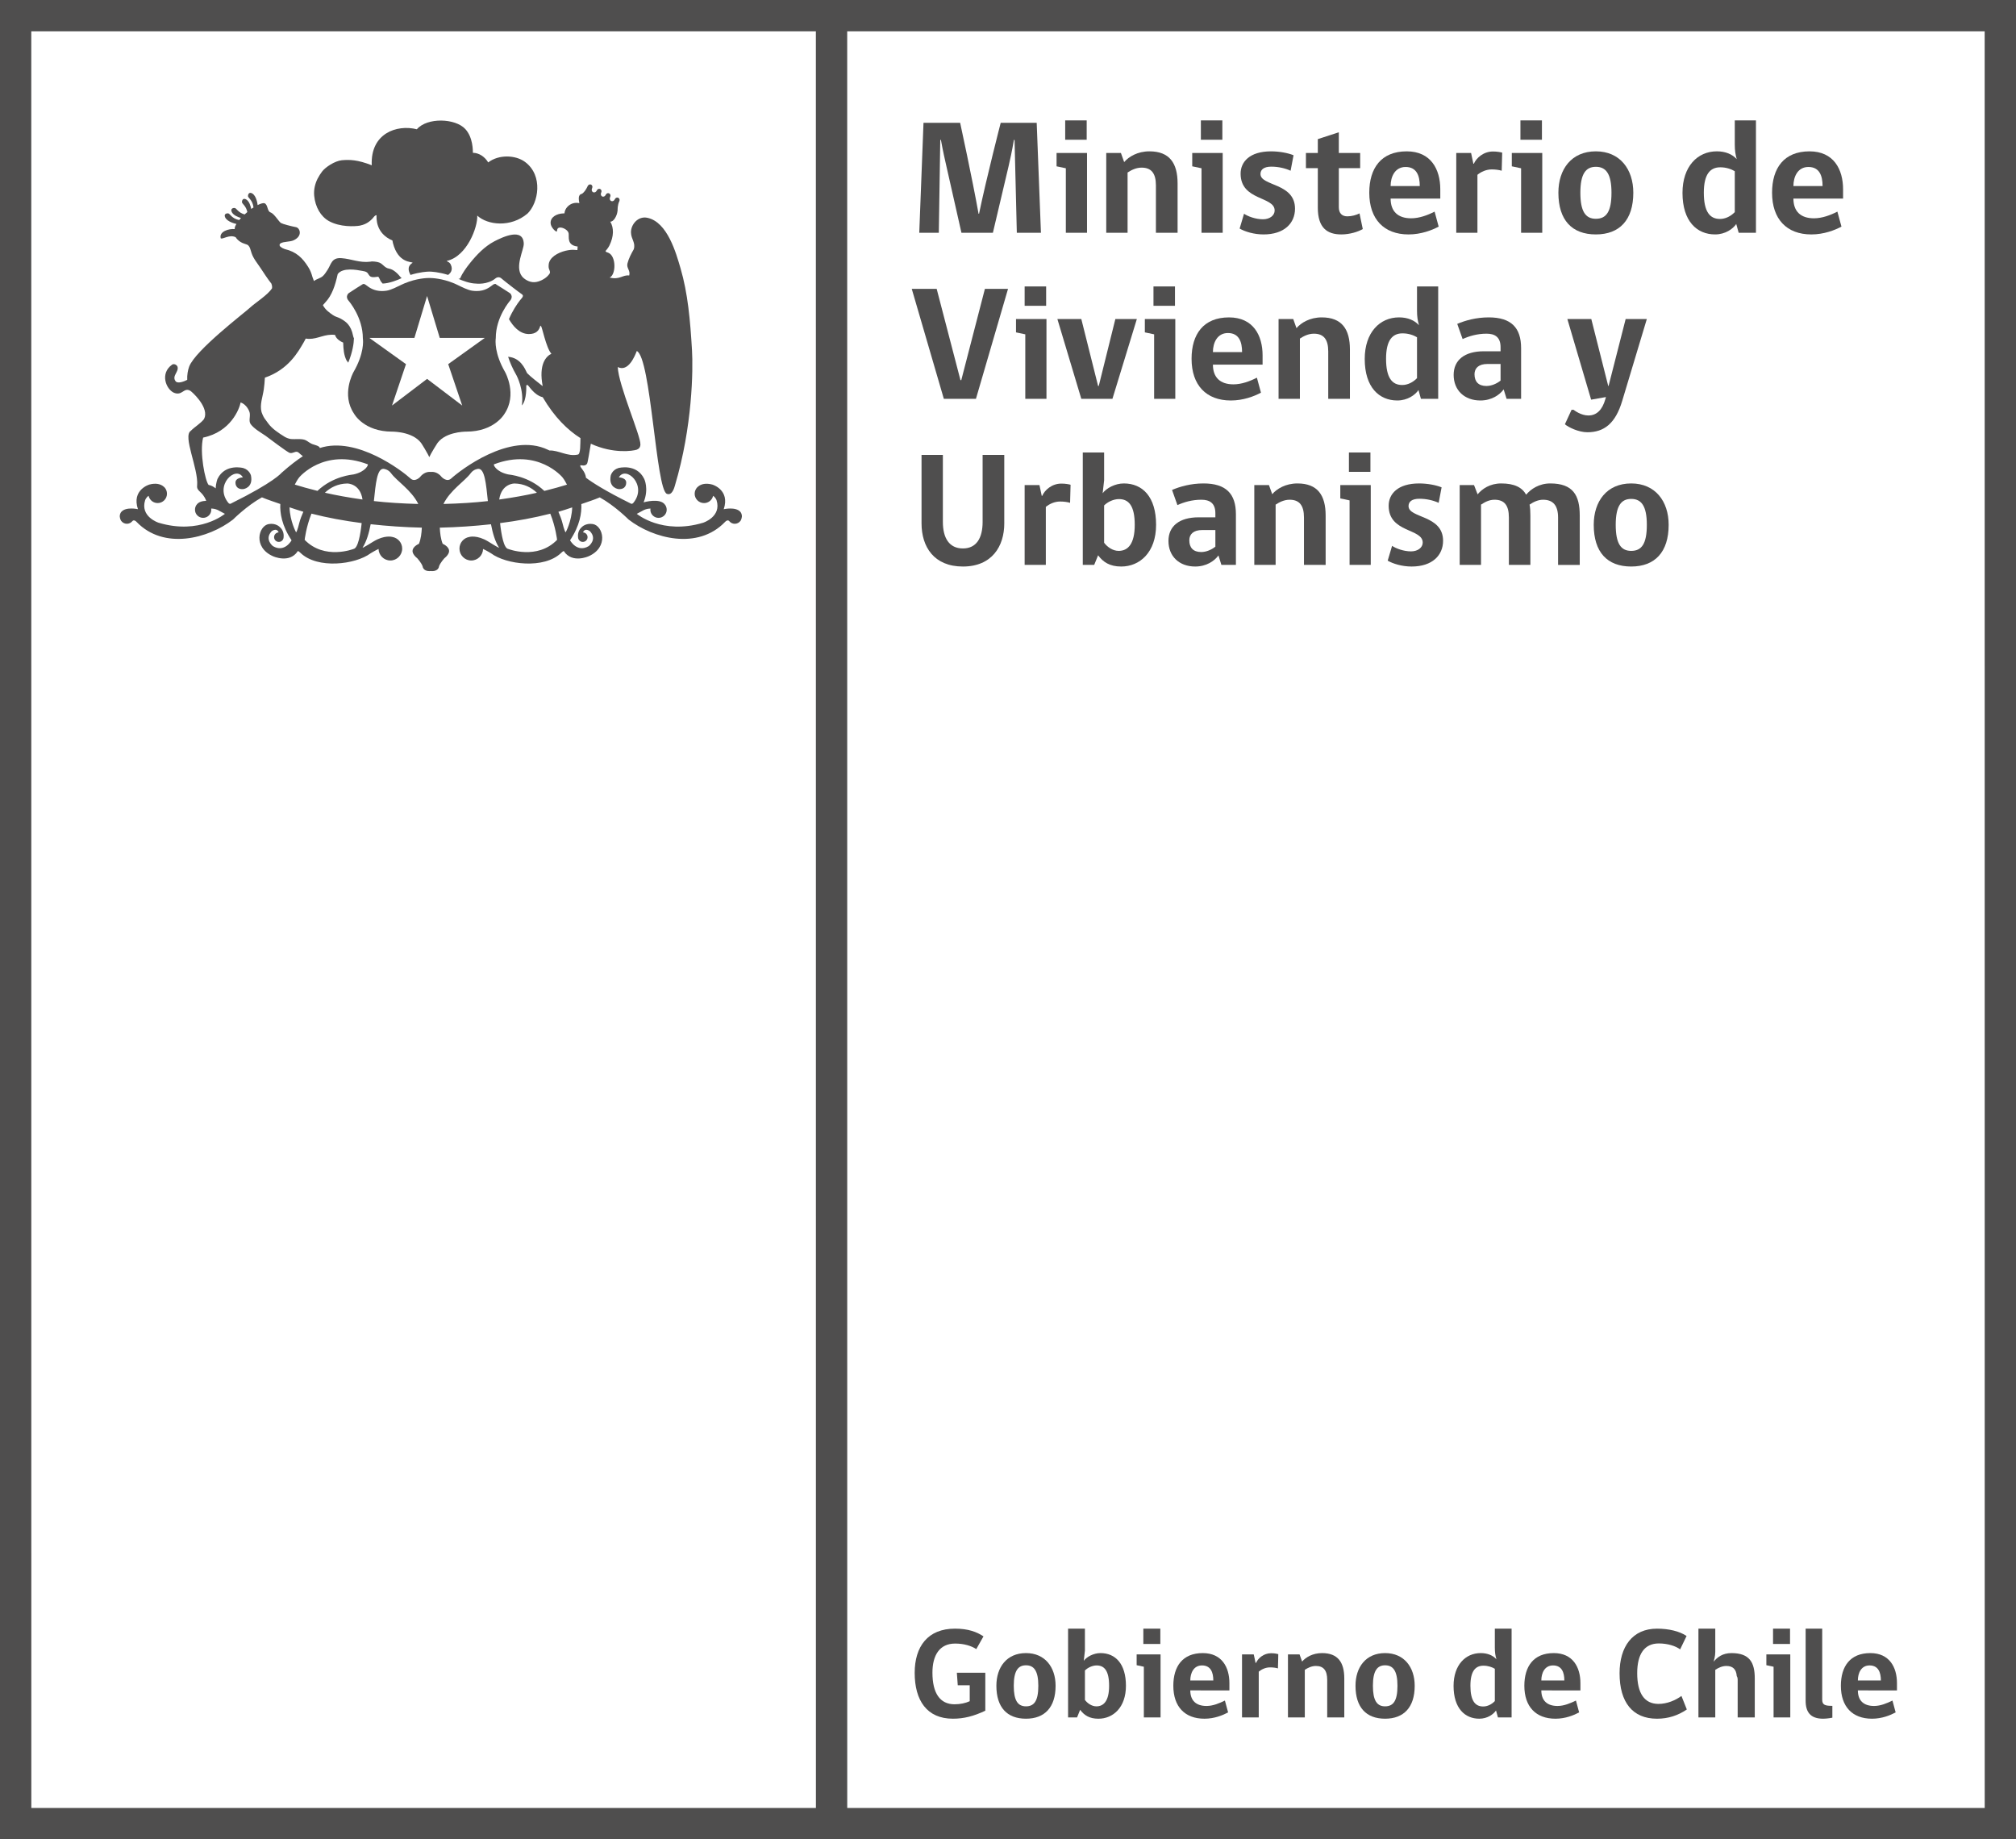 <?xml version="1.0" encoding="utf-8"?>
<!-- Generator: Adobe Illustrator 16.0.0, SVG Export Plug-In . SVG Version: 6.00 Build 0)  -->
<!DOCTYPE svg PUBLIC "-//W3C//DTD SVG 1.1//EN" "http://www.w3.org/Graphics/SVG/1.1/DTD/svg11.dtd">
<svg version="1.1" xmlns="http://www.w3.org/2000/svg" xmlns:xlink="http://www.w3.org/1999/xlink" x="0px" y="0px"
	 width="321.805px" height="293.532px" viewBox="0 0 321.805 293.532" enable-background="new 0 0 321.805 293.532"
	 xml:space="preserve">
<g id="Capa_4">
</g>
<g id="logo">
	<g>
		<g>
			<g>
				<path fill="#4F4E4E" d="M157.28,273.012c-1.87,0.884-3.429,1.276-5.176,1.276c-4.149,0-6.097-2.915-6.097-7.31
					c0-4.209,2.09-7.062,6.427-7.062c2.115,0,3.468,0.513,4.555,1.231l-1.149,2.034c-0.777-0.516-1.949-0.885-3.385-0.885
					c-2.484,0-3.614,1.887-3.614,4.639c0,3.267,1.19,5.052,3.531,5.052c0.902,0,1.765-0.185,2.421-0.492v-2.544h-1.91l-0.145-1.997
					h4.542V273.012z"/>
				<path fill="#4F4E4E" d="M168.499,269.034c0,3.426-1.729,5.254-4.726,5.254c-3.019,0-4.725-1.808-4.725-5.254
					c0-2.959,1.646-5.218,4.725-5.218C166.812,263.816,168.499,266.075,168.499,269.034 M165.743,269.034
					c0-2.423-0.719-3.269-1.97-3.269c-1.253,0-1.95,0.864-1.95,3.269c0,2.341,0.635,3.28,1.95,3.28
					C165.087,272.314,165.743,271.436,165.743,269.034"/>
				<path fill="#4F4E4E" d="M172.998,265.047c0.453-0.614,1.535-1.231,2.666-1.231c2.364,0,4.065,1.686,4.065,5.218
					c0,3.469-2.053,5.256-4.396,5.256c-1.436,0-2.273-0.557-2.915-1.421l-0.491,1.213h-1.435v-14.163h2.688v3.509L172.998,265.047z
					 M173.182,271.291c0.411,0.555,1.109,1.024,1.826,1.024c1.169,0,2.034-0.859,2.034-3.282c0-2.402-0.761-3.246-1.991-3.246
					c-0.679,0-1.414,0.352-1.869,0.802V271.291z"/>
				<path fill="#4F4E4E" d="M182.587,274.081v-8.088l-1.149-0.245v-1.725h3.816v10.058H182.587z M182.506,259.918h2.712v2.439
					h-2.712V259.918z"/>
				<path fill="#4F4E4E" d="M190.001,269.771c0,1.602,0.904,2.484,2.589,2.484c1.043,0,2.056-0.433,2.936-0.864l0.512,1.891
					c-0.84,0.449-2.176,1.006-3.775,1.006c-3.144,0-4.97-1.931-4.97-5.255c0-3.102,1.479-5.217,4.7-5.217
					c3.041,0,4.251,2.258,4.251,4.787v1.168H190.001z M191.867,265.786c-1.33,0-1.866,1.211-1.866,2.401h3.674
					C193.675,266.897,193.268,265.786,191.867,265.786"/>
				<path fill="#4F4E4E" d="M203.989,266.259c-0.326-0.102-0.779-0.161-1.255-0.161c-0.717,0-1.353,0.308-1.806,0.681v7.303h-2.67
					v-10.058h1.87c0.102,0.47,0.207,0.906,0.289,1.353h0.081c0.305-0.717,1.211-1.539,2.398-1.539c0.539,0,0.925,0.082,1.151,0.146
					C204.026,264.742,204.026,265.501,203.989,266.259"/>
				<path fill="#4F4E4E" d="M211.856,274.081v-5.975c0-1.518-0.58-2.235-1.807-2.235c-0.701,0-1.295,0.31-1.769,0.616v7.594h-2.688
					v-10.058h1.849l0.41,1.148c0.574-0.679,1.683-1.354,3.185-1.354c2.545,0,3.548,1.499,3.548,4.046v6.218H211.856z"/>
				<path fill="#4F4E4E" d="M225.822,269.034c0,3.426-1.728,5.254-4.728,5.254c-3.012,0-4.721-1.808-4.721-5.254
					c0-2.959,1.646-5.218,4.721-5.218C224.14,263.816,225.822,266.075,225.822,269.034 M223.071,269.034
					c0-2.423-0.724-3.269-1.977-3.269c-1.246,0-1.942,0.864-1.942,3.269c0,2.341,0.634,3.28,1.942,3.28
					C222.41,272.314,223.071,271.436,223.071,269.034"/>
				<path fill="#4F4E4E" d="M238.868,264.804c-0.171-0.576-0.254-1.087-0.254-1.848v-3.039h2.676v14.163h-2.18l-0.308-1.105
					c-0.408,0.613-1.379,1.313-2.669,1.313c-2.28,0-4.106-1.642-4.106-5.235c0-3.325,1.889-5.236,4.334-5.236
					C237.449,263.816,238.313,264.187,238.868,264.804 M238.614,266.322c-0.407-0.247-1.041-0.494-1.824-0.494
					c-1.271,0-2.074,0.866-2.074,3.206c0,2.401,0.764,3.303,2.037,3.303c0.671,0,1.353-0.325,1.861-0.862V266.322z"/>
				<path fill="#4F4E4E" d="M246.035,269.771c0,1.602,0.902,2.484,2.583,2.484c1.049,0,2.055-0.433,2.942-0.864l0.511,1.891
					c-0.843,0.449-2.178,1.006-3.777,1.006c-3.142,0-4.968-1.931-4.968-5.255c0-3.102,1.476-5.217,4.7-5.217
					c3.038,0,4.249,2.258,4.249,4.787v1.168H246.035z M247.901,265.786c-1.334,0-1.866,1.211-1.866,2.401h3.674
					C249.709,266.897,249.3,265.786,247.901,265.786"/>
				<path fill="#4F4E4E" d="M264.5,274.289c-3.902,0-5.975-2.626-5.975-7.246c0-4.254,2.053-7.125,5.975-7.125
					c1.887,0,3.591,0.409,4.721,1.169l-1.028,2.134c-0.715-0.531-1.972-0.944-3.408-0.944c-2.3,0-3.446,1.707-3.446,4.743
					c0,3.204,1.146,4.907,3.402,4.907c1.357,0,2.715-0.573,3.66-1.271l0.859,2.157C267.885,273.756,266.326,274.289,264.5,274.289"
					/>
				<path fill="#4F4E4E" d="M271.113,274.081v-14.163h2.688v3.717c0,0.696-0.221,1.393-0.262,1.556
					c0.57-0.697,1.412-1.373,2.846-1.373c2.901,0,3.721,1.499,3.721,4.046v6.218h-2.729v-5.975c0-0.266-0.042-0.472-0.146-0.613
					c-0.083-1.13-0.659-1.622-1.659-1.622c-0.701,0-1.295,0.31-1.771,0.616v7.594H271.113z"/>
				<path fill="#4F4E4E" d="M283.108,274.081v-8.088l-1.151-0.245v-1.725h3.818v10.058H283.108z M283.023,259.918h2.713v2.439
					h-2.713V259.918z"/>
				<path fill="#4F4E4E" d="M288.225,271.413v-11.496h2.646v11.351c0,0.844,0.511,0.969,1.62,0.969v1.889
					c0,0-0.778,0.163-1.477,0.163C288.962,274.288,288.225,273.2,288.225,271.413"/>
				<path fill="#4F4E4E" d="M296.563,269.771c0,1.602,0.902,2.484,2.583,2.484c1.049,0,2.055-0.433,2.938-0.864l0.511,1.891
					c-0.843,0.449-2.173,1.006-3.772,1.006c-3.144,0-4.972-1.931-4.972-5.255c0-3.102,1.479-5.217,4.704-5.217
					c3.039,0,4.249,2.258,4.249,4.787v1.168H296.563z M298.43,265.786c-1.336,0-1.866,1.211-1.866,2.401h3.674
					C300.237,266.897,299.825,265.786,298.43,265.786"/>
				<path fill="#4F4E4E" d="M316.805,0H4.993h-5v5L0,288.532v5h5h311.811h5v-5L321.805,5V0H316.805z M4.993,5h125.242l0.006,283.532
					H5L4.993,5z M316.811,288.532H135.241L135.235,5h181.569L316.811,288.532z"/>
			</g>
			<g>
				<g>
					<g>
						<path fill="#4F4E4E" d="M71.537,43.876c0.283-0.23,0.873-0.739,0.396-1.699c-0.229-0.451-0.827-0.494-0.567-0.549
							c3.203-0.752,4.915-5.427,4.816-7.22c1.646,1.519,5.341,1.952,8.021-0.326c1.731-1.667,2.565-6.047-0.396-8.242
							c-1.513-1.118-4.197-1.216-5.877,0.082c-0.531-0.894-1.454-1.53-2.442-1.536c-0.014-0.313,0.042-2.423-1.21-3.79
							c-1.602-1.745-6.104-1.877-7.737,0.033c-3.234-0.811-7.433,0.681-7.199,5.746c-2.272-0.897-3.573-0.912-4.774-0.803
							c-1.13,0.107-2.639,1.116-3.16,1.81c-0.24,0.309-0.508,0.742-0.705,1.117c-0.367,0.729-0.652,1.685-0.549,2.75
							c0.169,1.801,1.057,3.318,2.365,4.039c1.805,0.987,4.093,0.854,4.909,0.724c0.626-0.138,1.299-0.366,2.011-1.109
							c0.209-0.215,0.362-0.555,0.668-0.56c-0.009,0.457-0.172,2.885,2.536,4.038c0.012,0.116,0.051,0.228,0.078,0.401
							c0.856,3.341,3.105,2.928,3.141,3.16c-0.996,0.604-0.574,1.479-0.339,1.933c1.521-0.467,2.648-0.532,3.007-0.532
							S70.014,43.408,71.537,43.876z"/>
						<g>
							<polygon fill="none" points="68.174,47.239 66.151,53.925 58.946,53.925 58.968,53.933 64.806,58.112 62.574,64.718 
								68.174,60.466 73.779,64.718 71.545,58.112 77.385,53.929 77.398,53.925 70.197,53.925 							"/>
							<path fill="#4F4E4E" d="M79.138,53.96c-0.01-3.349,2.251-5.938,2.28-5.971c0.246-0.277,0.273-0.537,0.256-0.719
								c-0.046-0.311-0.285-0.52-0.335-0.525c-0.646-0.437-2.095-1.324-2.095-1.324l-0.116-0.102h-0.125
								c-0.157,0-0.276,0.094-0.476,0.243c-0.401,0.31-1.146,0.886-2.45,0.886c-0.229,0-0.466-0.021-0.718-0.055
								c-0.68-0.095-1.822-0.677-1.822-0.677c-0.373-0.195-0.837-0.397-1.026-0.484L72.428,45.2
								c-1.867-0.774-3.455-0.838-3.899-0.838c-0.442,0-2.032,0.063-3.904,0.838l-0.086,0.032c-0.098,0.045-0.27,0.124-0.468,0.214
								l-1.138,0.539c-0.382,0.168-0.87,0.356-1.244,0.408c-0.244,0.033-0.479,0.055-0.716,0.055c-1.299,0-2.046-0.576-2.451-0.886
								c-0.199-0.149-0.323-0.243-0.473-0.243l-0.114,0.011l-0.067,0.046c-0.008,0.002-1.487,0.915-2.102,1.339
								c-0.098,0.044-0.334,0.243-0.381,0.56c-0.02,0.178,0.004,0.438,0.256,0.715c0.09,0.111,2.286,2.657,2.28,6.022
								c0.057,0.382,0.224,2.402-1.496,5.373c-0.08,0.151-1.973,3.611,0.097,6.645c0.01,0.029,1.559,2.854,6.084,2.854
								c0.37,0,3.711,0.062,4.862,2.197c0.049,0.085,0.586,0.938,0.799,1.36l0.262,0.512l0.254-0.512
								c0.218-0.416,0.745-1.264,0.824-1.381c1.131-2.115,4.473-2.177,4.844-2.177c4.463,0,6.057-2.81,6.057-2.81
								c2.121-3.109,0.136-6.671,0.122-6.688C78.913,56.414,79.079,54.394,79.138,53.96z M77.385,53.929l-5.84,4.184l2.234,6.605
								l-5.605-4.252l-5.6,4.252l2.231-6.605l-5.838-4.18l-0.021-0.008h7.205l2.022-6.686l2.023,6.686h7.201L77.385,53.929z"/>
							<g>
								<path fill="none" d="M48.632,86.154c3.176,3.267,7.793,1.455,7.793,1.455c0.734-0.109,1.118-2.374,1.307-4.131
									c-2.766-0.356-5.441-0.85-8.014-1.507C48.856,84.108,48.632,86.154,48.632,86.154z"/>
								<path fill="none" d="M47.785,72.33c-0.109-0.087-0.208-0.191-0.353-0.221c-0.403-0.07-0.686,0.273-1.15,0.177
									c-0.415-0.084-3.657-2.593-3.896-2.746c-0.705-0.477-1.85-1.129-2.365-1.848c-0.35-0.486-0.073-1.107-0.145-1.706
									c-0.043-0.437-0.567-1.468-1.463-1.763c-0.205,1.035-1.568,4.687-5.989,5.611c-0.604,2.371,0.34,6.987,0.881,7.556
									c0.411,0.066,0.79,0.279,1.126,0.549c0.037-0.913,0.289-1.515,0.289-1.515c1.229-2.515,4.12-1.729,4.12-1.729
									c1.012,0.308,1.224,1.204,1.224,1.204c0.392,1.991-1.259,2.16-1.259,2.16c-1.185,0.06-1.208-0.901-1.208-0.901
									c-0.146-0.929,1.172-0.976,1.172-0.976c-1.113-1.949-4.616,1.249-2.321,4.064c0.236,0.284,0.452,0.096,0.452,0.096
									c6.901-3.417,8.022-4.87,8.022-4.87c1.466-1.303,2.575-2.111,3.426-2.675C48.018,72.563,47.785,72.33,47.785,72.33z"/>
								<path fill="none" d="M80.45,44.775c0.118,0.095,0.258,0.205,0.415,0.331C80.712,44.984,80.565,44.87,80.45,44.775z"/>
								<path fill="none" d="M82.672,46.499c-0.229-0.171-0.486-0.368-0.744-0.566C82.195,46.14,82.439,46.324,82.672,46.499
									L82.672,46.499z"/>
								<path fill="none" d="M81.105,45.295c0.229,0.181,0.44,0.343,0.692,0.538C81.56,45.649,81.326,45.467,81.105,45.295z"/>
								<path fill="none" d="M47.266,84.962c0.217-0.264,0.5-1.476,0.5-1.476c0.169-0.685,0.415-1.247,0.656-1.815
									c-0.751-0.211-1.473-0.47-2.206-0.707C46.294,83.223,47.266,84.962,47.266,84.962z"/>
								<path fill="none" d="M79.826,83.484c0.188,1.755,0.572,4.016,1.307,4.125c0,0,4.615,1.812,7.791-1.455
									c0,0-0.224-2.042-1.082-4.175C85.271,82.635,82.593,83.128,79.826,83.484z"/>
								<path fill="none" d="M89.786,83.486c0,0,0.287,1.212,0.504,1.476c0,0,0.968-1.731,1.047-3.984
									c-0.732,0.238-1.454,0.492-2.202,0.7C89.373,82.245,89.617,82.806,89.786,83.486z"/>
								<path fill="none" d="M55.432,77.162c-1.487,0.024-2.656,0.61-3.573,1.47c1.733,0.4,3.765,0.768,6.009,1.085
									C57.492,77.136,55.432,77.162,55.432,77.162z"/>
								<path fill="none" d="M86.89,78.346c1.386-0.347,2.635-0.691,3.612-1c-0.204-0.392-0.41-0.783-0.716-1.167
									c0,0-3.911-4.746-10.932-2.078c-0.146,0.048,0.31,1.181,2.239,1.606C81.343,75.762,84.375,75.963,86.89,78.346z"/>
								<path fill="none" d="M82.129,77.162c0,0-2.066-0.029-2.442,2.559c2.247-0.315,4.283-0.684,6.019-1.081
									C84.789,77.776,83.62,77.187,82.129,77.162z"/>
								<path fill="none" d="M62.428,75.525c-0.499-0.685-1.23-0.708-1.23-0.708c-1.016-0.01-1.223,2.352-1.518,5.148
									c2.15,0.248,4.55,0.396,7.088,0.463C65.682,78.209,63.306,76.746,62.428,75.525z"/>
								<path fill="none" d="M47.766,76.179c-0.303,0.38-0.505,0.77-0.71,1.157c0.978,0.309,2.229,0.655,3.616,1.003
									c2.513-2.376,5.539-2.577,5.791-2.632c1.931-0.426,2.377-1.559,2.239-1.606C51.682,71.433,47.766,76.179,47.766,76.179z"/>
								<path fill="none" d="M76.359,74.817c0,0-0.732,0.023-1.229,0.708c-0.884,1.221-3.259,2.684-4.344,4.903
									c2.541-0.064,4.938-0.212,7.09-0.461C77.583,77.171,77.377,74.808,76.359,74.817z"/>
								<path fill="#4F4E4E" d="M118.199,81.71c-0.732-0.888-2.673-0.446-2.673-0.446c1.045-3.105-1.825-3.932-1.825-3.932
									c-1.027-0.271-1.702-0.079-2.142,0.22c0,0-0.02,0.012-0.031,0.022c-0.008,0.009-0.018,0.012-0.018,0.021
									c-0.077,0.054-0.142,0.101-0.205,0.166c-0.258,0.271-0.419,0.637-0.419,1.035c0,0.82,0.673,1.491,1.496,1.491
									c0.318,0,0.613-0.103,0.857-0.27c0.295-0.211,0.512-0.525,0.591-0.886c0.402,0.254,0.55,0.696,0.55,0.696
									c0.837,2.647-2.14,3.597-2.14,3.597c-6.572,1.974-10.593-1.42-10.593-1.42l1.149-0.614c0.396-0.175,0.758-0.226,1.041-0.226
									c-0.012,0.053-0.021,0.125-0.021,0.194c0,0.706,0.59,1.288,1.305,1.288c0.716,0,1.303-0.582,1.303-1.288
									c-0.009-0.537-0.265-0.799-0.265-0.799c-0.767-1.159-3.421-0.392-3.421-0.392c0.883-2.18,0.094-3.744,0.094-3.744
									c-1.226-2.515-4.122-1.729-4.122-1.729c-1.011,0.308-1.22,1.204-1.22,1.204c-0.392,1.991,1.259,2.16,1.259,2.16
									c1.188,0.06,1.2-0.901,1.2-0.901c0.153-0.929-1.16-0.976-1.16-0.976c1.108-1.949,4.604,1.249,2.318,4.064
									c-0.238,0.284-0.457,0.096-0.457,0.096c-4.093-2.027-6.124-3.35-7.118-4.102c-0.097-1.113-1.072-1.678-0.886-1.975
									c0.161-0.065,0.739,0.224,1.063-0.261c0.118-0.176,0.386-1.939,0.604-3.188c3.622,1.654,6.712,1.15,7.335,0.95
									c0.316-0.13,0.573-0.358,0.579-0.833c0.058-1.379-3.517-9.489-3.614-12.353c1.688,0.837,2.73-1.769,3.035-2.563
									c2.269,1.035,3.05,22.084,4.796,22.793c0.874,0.354,1.218-1.078,1.298-1.344c2.806-9.384,2.904-18.52,2.719-21.583
									c-0.28-4.801-0.668-9.097-1.825-13.049c-0.71-2.433-2.086-7.398-5.297-8.075c-1.503-0.319-2.643,1.082-2.616,2.341
									c0.023,1.09,0.776,1.618,0.442,2.688c-0.401,0.699-0.805,1.464-1.002,2.247c-0.192,0.781,0.502,1.102,0.277,1.933
									c-1.015-0.154-1.522,0.736-3.12,0.329c1.041-0.483,1.055-3.45-0.221-3.958c-0.19-0.079-0.406-0.106-0.442-0.279
									c0,0,0.413-0.437,0.618-0.864c0.731-1.501,0.728-2.823,0.145-3.822c0.528,0.045,1.079-0.926,1.152-1.699l0.011,0.007
									c0.002-0.009,0.002-0.046,0.002-0.062v-0.005c0.013-0.203-0.023-0.883,0.284-1.516c0.098-0.207,0-0.445-0.178-0.537
									c-0.184-0.085-0.423-0.007-0.527,0.202c-0.314,0.665-1.066,0.295-0.748-0.372c0.096-0.211,0-0.442-0.181-0.532
									c-0.177-0.083-0.419-0.019-0.52,0.194c-0.303,0.639-1.032,0.281-0.731-0.358c0.097-0.206,0.004-0.444-0.173-0.529
									c-0.174-0.083-0.42-0.016-0.524,0.198c-0.311,0.657-1.069,0.294-0.755-0.361c0.099-0.221,0-0.454-0.177-0.543
									c-0.178-0.076-0.415-0.01-0.52,0.198c-0.335,0.697-0.567,0.988-0.917,1.268c-0.711,0.126-0.522,0.942-0.438,1.495
									c-1.328-0.287-2.329,0.725-2.369,1.633h-0.149c-1.098,0.026-2.148,0.595-2.065,1.605c0.039,0.575,0.712,1.289,0.968,1.299
									c0.118-0.039-0.06-0.609,0.512-0.646c0.52-0.029,1.295,0.415,1.39,0.909c0.113,0.563-0.349,1.921,1.443,2.121
									c0,0-0.014,0.275-0.039,0.566c-0.642-0.043-0.809-0.078-1.448,0.021c-1.132,0.181-2.684,0.818-3.063,1.941
									c-0.073,0.188-0.104,0.581-0.073,0.851c0.023,0.23,0.237,0.517,0.209,0.799c-0.021,0.136-0.26,0.42-0.354,0.507
									c-0.471,0.497-1.347,0.967-2.121,1.006c-0.856,0.043-1.69-0.509-2.025-0.97c-1.14-1.531,0.335-4.181,0.313-5.169
									c-0.066-2.629-3.386-1.063-4.7-0.378c-1.566,0.824-2.815,2.148-3.866,3.451c-0.578,0.714-1.228,1.613-1.547,2.373
									c-0.059,0.14-0.185,0.164-0.322,0.159c0.673,0.303,1.859,0.746,2.798,0.758c0,0,1.834,0.249,3.147-0.847
									c0,0,0.188-0.163,0.453-0.163c0.189,0,0.356,0.081,0.502,0.215c0.014,0.018,0.181,0.153,0.378,0.311
									c0.115,0.095,0.262,0.209,0.415,0.331c0.079,0.061,0.155,0.122,0.24,0.188c0.221,0.172,0.454,0.354,0.692,0.538
									c0.043,0.033,0.085,0.066,0.13,0.1c0.258,0.198,0.516,0.396,0.744,0.566l0,0c0.269,0.203,0.526,0.394,0.676,0.494
									l0.013,0.012c0.027,0.021,0.092,0.085,0.114,0.185c0.007,0.099-0.04,0.217-0.128,0.327
									c-0.007,0.006-0.145,0.159-0.354,0.425c-0.438,0.557-1.183,1.651-1.749,2.991c0.619,1.078,1.66,2.364,3.153,2.38
									c1.192,0.011,1.682-0.584,1.857-1.349c0.022,0.018,0.085,0.096,0.096,0.1c0.143-0.129,0.801,3.43,1.668,4.396
									c-0.813,0.378-2.07,1.655-1.388,5.167c-0.67-0.535-1.902-1.468-2.491-2.077c-0.354-0.729-1.046-2.444-3.031-2.609
									c0.287,0.882,0.704,1.873,1.344,2.975c0.012,0.03,1.224,2.261,0.846,4.793c0.833-0.854,0.705-3.195,0.705-3.195
									c0.029-0.03,0.149-0.064,0.185-0.078c0.169-0.012,1.004,1.615,2.443,1.956c1.878,3.209,3.988,5.245,6.027,6.533
									c-0.038,0.776,0.057,2.628-0.443,2.628c-1.604,0.355-3.085-0.727-4.5-0.653c-0.12-0.058-0.245-0.115-0.245-0.115
									c-6.086-2.931-14.108,3.361-15.446,4.582c-0.704,0.648-1.519-0.236-1.519-0.236c-0.48-0.606-1.11-0.88-1.728-0.81
									c-0.612-0.07-1.248,0.203-1.724,0.81c0,0-0.818,0.885-1.523,0.236c-1.265-1.157-8.535-6.787-14.479-4.866
									c-0.016-0.325-0.816-0.49-1.041-0.574c-0.473-0.134-0.885-0.507-1.181-0.654c-0.647-0.324-1.699-0.124-2.436-0.21
									c-0.287-0.043-0.688-0.192-0.944-0.347c-0.952-0.586-2.038-1.302-2.646-2.16c-0.096-0.14-0.333-0.464-0.381-0.52
									c-0.295-0.37-0.441-0.646-0.667-1.259c-0.324-1.174,0.182-2.433,0.353-3.621c0.128-0.88,0.099-0.937,0.177-1.881
									c3.774-1.297,5.316-4.126,6.196-5.635c0.084-0.118,0.318-0.599,0.318-0.599c0.167,0.024,0.335,0.037,0.516,0.046
									c1.509,0.01,2.524-0.833,4.176-0.633c0,0.092,0.222,0.785,1.292,1.225c0.032,1.082,0.11,1.976,0.521,2.815
									c0.091,0.146,0.203,0.27,0.285,0.392c0.707-1.739,0.894-3.095,0.913-3.912c-0.051-0.07-0.096-0.171-0.125-0.326
									c-0.354-1.838-1.211-2.342-2.018-2.806c-0.396-0.216-0.838-0.283-1.218-0.559c-0.587-0.403-1.208-0.835-1.598-1.59
									c0,0,0.192-0.181,0.397-0.44c1.054-1.104,1.582-2.728,1.968-4.507c0.807-1.102,3.046-0.671,3.898-0.515
									c0.22,0.025,0.591,0.109,0.764,0.244c0.24,0.165,0.296,0.546,0.631,0.689c0.354,0.146,0.754,0.038,1.183,0
									c0.157,0.18,0.242,0.428,0.355,0.652c0,0,0.116,0.208,0.339,0.442c1.047-0.021,2.454-0.575,3.043-0.874
									c-0.07-0.045-0.131-0.09-0.163-0.138c-0.472-0.601-1.177-1.261-1.837-1.367c-0.835-0.138-1.01-0.884-1.809-1.043
									c-0.203-0.056-0.911-0.161-1.151-0.075c-1.767,0.23-3.015-0.44-4.667-0.558c-1.57-0.111-1.619,0.962-2.192,1.847
									c-0.212,0.333-0.464,0.725-0.724,0.973c-0.433,0.419-0.937,0.434-1.462,0.832l-0.242-0.653
									c-0.146-0.543-0.348-1.106-0.704-1.639c-0.854-1.34-1.826-2.375-3.723-2.813c-0.362-0.147-0.417-0.169-0.657-0.361
									c-0.31-0.24-0.089-0.525,0-0.555c0.539-0.312,1.472-0.201,2.086-0.484c1.512-0.704,0.976-1.985,0.386-2.09
									c-0.76-0.142-2.135-0.504-2.404-0.663c-0.366-0.23-1.003-1.383-1.603-1.666c-0.662-0.18-0.435-1.264-1.047-1.5
									c-0.264-0.045-0.653,0.089-1.082,0.303c-0.025-0.226-0.188-1.458-0.866-1.861c-0.507-0.289-0.692,0.162-0.669,0.457
									c0.028,0.262,0.744,0.624,0.878,1.786c-0.122,0.079-0.239,0.146-0.365,0.234c-0.097-0.479-0.312-1.222-0.808-1.517
									c-0.508-0.292-0.692,0.16-0.666,0.453c0.023,0.251,0.653,0.577,0.852,1.56c-0.151,0.124-0.292,0.25-0.433,0.38
									c-1.016-0.28-1.289-0.969-1.543-1.016c-0.285-0.063-0.75,0.083-0.514,0.617c0.248,0.536,1.01,0.829,1.474,0.967
									c-0.104,0.112-0.19,0.223-0.281,0.332c-1.177-0.235-1.466-1.003-1.728-1.063c-0.289-0.053-0.757,0.091-0.518,0.62
									c0.343,0.75,1.677,1.037,1.803,1.063c-0.191,0.319-0.315,0.611-0.268,0.82c-0.917-0.105-2.543,0.386-2.235,1.468
									c0.304,0.219,1.385-0.665,2.381-0.172c0.657,1.019,1.71,1.062,1.947,1.25c0.366,0.292,0.425,0.815,0.595,1.291
									c0.293,0.882,0.911,1.588,1.425,2.369c0.563,0.855,1.151,1.755,1.741,2.503c0.072,0.202,0.136,0.415,0.101,0.732
									c-0.674,1.07-2.688,2.321-3.515,3.095c-0.834,0.785-8.721,6.786-9.712,9.403c-0.218,0.586-0.347,1.338-0.313,2.119
									c-0.482,0.256-1.539,0.675-1.872,0.202c-0.609-0.846,0.579-1.487,0.319-2.306c-0.124-0.315-0.583-0.525-0.874-0.315
									c-1.964,1.409-0.95,3.904,0.291,4.471c1.366,0.567,1.563-0.904,2.621-0.309c0.252,0.144,2.755,2.379,2.334,4.146
									c-0.025,0.091-0.122,0.347-0.172,0.413c-0.549,0.681-1.463,1.206-2.087,1.846c-1.303,0.825,1.235,6.015,1.024,8.678
									c-0.147,1.012,0.843,0.893,1.446,2.479c-0.617,0.02-1.224,0.172-1.53,0.632c0,0-0.261,0.262-0.261,0.799
									c0,0.706,0.579,1.288,1.298,1.288c0.718,0,1.302-0.582,1.302-1.288c0-0.069-0.003-0.142-0.014-0.194
									c0.283,0,0.649,0.051,1.043,0.226l1.147,0.614c0,0-4.021,3.394-10.588,1.42c0,0-2.979-0.949-2.145-3.597
									c0,0,0.146-0.442,0.551-0.696c0.079,0.36,0.296,0.675,0.59,0.886c0.245,0.167,0.54,0.27,0.858,0.27
									c0.82,0,1.487-0.671,1.487-1.491c0-0.398-0.153-0.764-0.411-1.035c-0.064-0.065-0.128-0.112-0.207-0.166
									c0-0.009-0.008-0.012-0.008-0.012c-0.023-0.02-0.03-0.023-0.03-0.023c-0.449-0.307-1.124-0.499-2.153-0.228
									c0,0-2.867,0.826-1.825,3.932c0,0-1.937-0.441-2.669,0.446c0,0-0.252,0.281-0.23,0.733v0.017v0.016
									c0.018,0.183,0.073,0.393,0.207,0.633c0.203,0.287,0.539,0.484,0.923,0.484c0.352,0,0.663-0.165,0.875-0.417
									c0-0.013,0.008-0.013,0.008-0.013c0.079-0.1,0.317-0.237,0.666,0.127c4.355,4.541,11.459,2.668,15.398-0.375
									c0,0,2.182-2.197,4.616-3.543c0.947,0.407,1.953,0.711,2.931,1.063c-0.07,1.413,0.223,3.436,1.799,5.791
									c0,0-1.109,2.054-2.986,0.925c0,0-1.386-1.067-0.207-2.354c0,0,0.789-0.657,1.13,0.165
									c-0.403,0.023-0.729,0.353-0.729,0.764c0,0.425,0.336,0.76,0.758,0.76c0.413,0,0.737-0.318,0.76-0.717
									c0.037-0.309,0.055-1.098-0.622-1.668c0,0-0.599-0.649-1.728-0.469c-1.653,0.258-2.588,3.715,0.677,5.147
									c0,0,2.565,1.169,3.889-0.745c0,0-0.021-0.277,0.476,0.198c2.715,2.633,8.779,1.869,11.188,0.079
									c0,0,0.61-0.386,1.277-0.702c0.031,1.013,0.857,1.843,1.889,1.843c1.039,0,1.885-0.854,1.885-1.895
									c0-0.932-0.671-1.7-1.559-1.859c-0.041-0.015-1.245-0.356-3.004,0.71c0,0-1.859,1.165-1.752,0.986
									c0.626-0.982,1.014-2.311,1.283-3.731c2.643,0.291,5.358,0.484,8.168,0.545c-0.033,0.817-0.146,1.816-0.463,2.58
									c0,0-0.991,0.411-1.015,1.11c0,0-0.11,0.511,0.771,1.22c0,0,0.643,0.712,0.83,1.264c0,0,0.051,0.769,1.109,0.769
									c0.079,0,0.142-0.01,0.201-0.022c0.066,0.013,0.134,0.022,0.204,0.022c1.059,0,1.11-0.769,1.11-0.769
									c0.188-0.552,0.828-1.264,0.828-1.264c0.881-0.709,0.771-1.22,0.771-1.22c-0.017-0.699-1.018-1.11-1.018-1.11
									c-0.313-0.764-0.426-1.763-0.459-2.578c2.812-0.061,5.526-0.251,8.169-0.541c0.27,1.419,0.655,2.745,1.283,3.726
									c0.112,0.179-1.747-0.986-1.747-0.986c-1.761-1.066-2.976-0.725-3.015-0.71c-0.886,0.159-1.553,0.928-1.553,1.859
									c0,1.04,0.845,1.895,1.885,1.895c1.029,0,1.859-0.83,1.886-1.843c0.67,0.316,1.28,0.702,1.28,0.702
									c2.4,1.79,8.473,2.554,11.189-0.079c0.495-0.476,0.473-0.198,0.473-0.198c1.324,1.914,3.894,0.745,3.894,0.745
									c3.259-1.433,2.322-4.89,0.678-5.147c-1.132-0.181-1.736,0.469-1.736,0.469c-0.671,0.57-0.658,1.359-0.617,1.668
									c0.02,0.398,0.349,0.717,0.756,0.717c0.42,0,0.761-0.335,0.761-0.76c0-0.411-0.326-0.74-0.726-0.764
									c0.338-0.822,1.127-0.165,1.127-0.165c1.18,1.286-0.21,2.354-0.21,2.354c-1.873,1.129-2.985-0.925-2.985-0.925
									c1.572-2.348,1.869-4.366,1.801-5.779c0.984-0.353,1.993-0.658,2.943-1.068c2.43,1.348,4.604,3.537,4.604,3.537
									c3.937,3.043,11.038,4.916,15.398,0.375c0.349-0.364,0.587-0.227,0.663-0.127c0,0,0.01,0,0.01,0.013
									c0.209,0.252,0.523,0.417,0.875,0.417c0.384,0,0.715-0.197,0.924-0.484c0.133-0.24,0.187-0.45,0.208-0.633v-0.009v-0.023
									C118.448,81.991,118.199,81.71,118.199,81.71z M36.9,80.343c0,0-0.216,0.188-0.452-0.096
									c-2.295-2.815,1.208-6.014,2.321-4.064c0,0-1.317,0.047-1.172,0.976c0,0,0.023,0.961,1.208,0.901c0,0,1.65-0.169,1.259-2.16
									c0,0-0.212-0.896-1.224-1.204c0,0-2.891-0.785-4.12,1.729c0,0-0.252,0.602-0.289,1.515c-0.336-0.27-0.715-0.482-1.126-0.549
									c-0.541-0.568-1.485-5.185-0.881-7.556c4.421-0.925,5.784-4.576,5.989-5.611c0.896,0.295,1.42,1.326,1.463,1.763
									c0.071,0.599-0.205,1.22,0.145,1.706c0.516,0.719,1.66,1.371,2.365,1.848c0.238,0.153,3.48,2.662,3.896,2.746
									c0.465,0.097,0.747-0.247,1.15-0.177c0.145,0.029,0.243,0.134,0.353,0.221c0,0,0.232,0.233,0.563,0.468
									c-0.851,0.563-1.96,1.372-3.426,2.675C44.923,75.473,43.802,76.926,36.9,80.343z M47.766,83.486c0,0-0.283,1.212-0.5,1.476
									c0,0-0.972-1.739-1.05-3.998c0.733,0.237,1.455,0.496,2.206,0.707C48.181,82.239,47.935,82.802,47.766,83.486z
									 M56.425,87.609c0,0-4.617,1.812-7.793-1.455c0,0,0.225-2.046,1.086-4.183c2.572,0.657,5.248,1.15,8.014,1.507
									C57.543,85.235,57.159,87.5,56.425,87.609z M51.858,78.632c0.917-0.859,2.086-1.445,3.573-1.47c0,0,2.061-0.026,2.436,2.555
									C55.623,79.399,53.592,79.032,51.858,78.632z M56.463,75.707c-0.252,0.055-3.278,0.256-5.791,2.632
									c-1.387-0.348-2.639-0.694-3.616-1.003c0.205-0.388,0.407-0.777,0.71-1.157c0,0,3.916-4.746,10.937-2.078
									C58.84,74.148,58.394,75.281,56.463,75.707z M59.68,79.966c0.295-2.797,0.502-5.158,1.518-5.148c0,0,0.731,0.023,1.23,0.708
									c0.878,1.221,3.254,2.684,4.34,4.903C64.229,80.361,61.83,80.214,59.68,79.966z M70.786,80.429
									c1.085-2.22,3.46-3.683,4.344-4.903c0.497-0.685,1.229-0.708,1.229-0.708c1.018-0.01,1.224,2.354,1.517,5.15
									C75.724,80.217,73.327,80.364,70.786,80.429z M78.854,74.101c7.021-2.668,10.932,2.078,10.932,2.078
									c0.306,0.384,0.512,0.775,0.716,1.167c-0.978,0.309-2.227,0.653-3.612,1c-2.515-2.383-5.547-2.584-5.796-2.639
									C79.164,75.281,78.709,74.148,78.854,74.101z M82.129,77.162c1.491,0.024,2.66,0.614,3.576,1.478
									c-1.735,0.397-3.771,0.766-6.019,1.081C80.063,77.133,82.129,77.162,82.129,77.162z M81.133,87.609
									c-0.734-0.109-1.118-2.37-1.307-4.125c2.767-0.356,5.444-0.85,8.016-1.505c0.858,2.133,1.082,4.175,1.082,4.175
									C85.748,89.421,81.133,87.609,81.133,87.609z M90.29,84.962c-0.217-0.264-0.504-1.476-0.504-1.476
									c-0.169-0.681-0.413-1.241-0.651-1.809c0.748-0.208,1.47-0.462,2.202-0.7C91.258,83.23,90.29,84.962,90.29,84.962z"/>
							</g>
						</g>
					</g>
				</g>
			</g>
		</g>
		<g>
			<path fill="#4F4E4E" d="M162.311,37.152l-0.363-14.82h-0.104c-0.313,1.872-0.624,3.224-0.858,4.238l-2.496,10.582h-5.018
				l-2.393-10.582c-0.233-1.015-0.545-2.366-0.883-4.238h-0.105l-0.233,14.82h-3.12l0.676-17.551h5.851
				c0,0,1.925,8.841,2.938,14.509h0.078c1.169-5.643,3.457-14.509,3.457-14.509h5.746l0.677,17.551H162.311z"/>
			<path fill="#4F4E4E" d="M170.136,37.152V26.855l-1.481-0.312v-2.132h4.861v12.74H170.136z M170.032,19.212h3.432v3.094h-3.432
				V19.212z"/>
			<path fill="#4F4E4E" d="M184.514,37.152v-7.566c0-1.924-0.728-2.834-2.287-2.834c-0.885,0-1.639,0.39-2.237,0.78v9.62h-3.405
				v-12.74h2.34l0.52,1.456c0.729-0.858,2.133-1.716,4.031-1.716c3.224,0,4.497,1.897,4.497,5.122v7.878H184.514z"/>
			<path fill="#4F4E4E" d="M191.793,37.152V26.855l-1.482-0.312v-2.132h4.862v12.74H191.793z M191.689,19.212h3.432v3.094h-3.432
				V19.212z"/>
			<path fill="#4F4E4E" d="M201.205,27.766c0,1.977,5.512,1.379,5.512,5.539c0,2.313-1.716,4.107-5.018,4.107
				c-1.534,0-2.965-0.441-3.822-0.936l0.702-2.366c0.598,0.416,1.847,0.884,3.017,0.884c1.117,0,1.871-0.624,1.871-1.404
				c0-2.288-5.434-1.533-5.434-5.876c0-1.872,1.43-3.562,4.861-3.562c1.326,0,2.705,0.26,3.589,0.623l-0.469,2.471
				c-0.857-0.391-1.95-0.65-3.067-0.65C201.777,26.596,201.205,27.038,201.205,27.766z"/>
			<path fill="#4F4E4E" d="M214.102,37.412c-2.263,0-3.745-1.065-3.745-4.264V26.83h-1.897v-2.418h1.897v-2.21l3.354-1.093v3.303
				h3.406v2.418h-3.406v6.24c0,0.884,0.441,1.456,1.352,1.456c0.702,0,1.431-0.208,1.951-0.468l0.52,2.496
				C216.779,36.996,215.453,37.412,214.102,37.412z"/>
			<path fill="#4F4E4E" d="M221.979,31.692c0,2.028,1.145,3.146,3.276,3.146c1.3,0,2.626-0.494,3.744-1.065l0.649,2.392
				c-1.065,0.572-2.807,1.248-4.81,1.248c-3.927,0-6.267-2.443-6.267-6.656c0-3.926,1.898-6.604,5.98-6.604
				c3.848,0,5.356,2.859,5.356,6.058v1.482H221.979z M224.371,26.648c-1.69,0-2.393,1.533-2.393,3.042h4.654
				C226.633,28.052,226.139,26.648,224.371,26.648z"/>
			<path fill="#4F4E4E" d="M239.71,27.246c-0.416-0.13-1.013-0.208-1.585-0.208c-0.911,0-1.717,0.39-2.289,0.858v9.256h-3.38v-12.74
				h2.366l0.364,1.716h0.077c0.391-0.91,1.534-1.95,3.043-1.95c0.676,0,1.195,0.104,1.482,0.182L239.71,27.246z"/>
			<path fill="#4F4E4E" d="M242.805,37.152V26.855l-1.482-0.312v-2.132h4.861v12.74H242.805z M242.7,19.212h3.433v3.094H242.7
				V19.212z"/>
			<path fill="#4F4E4E" d="M260.718,30.756c0,4.343-2.184,6.656-5.979,6.656c-3.822,0-5.98-2.288-5.98-6.656
				c0-3.744,2.08-6.604,5.98-6.604C258.586,24.152,260.718,27.012,260.718,30.756z M257.234,30.756c0-3.068-0.911-4.134-2.496-4.134
				c-1.587,0-2.471,1.092-2.471,4.134c0,2.965,0.806,4.16,2.471,4.16C256.401,34.916,257.234,33.798,257.234,30.756z"/>
			<path fill="#4F4E4E" d="M277.228,25.4c-0.208-0.729-0.313-1.379-0.313-2.341v-3.848h3.38v17.94h-2.756l-0.39-1.404
				c-0.521,0.78-1.741,1.664-3.38,1.664c-2.887,0-5.2-2.08-5.2-6.63c0-4.212,2.392-6.63,5.485-6.63
				C275.434,24.152,276.525,24.62,277.228,25.4z M276.915,27.324c-0.52-0.313-1.326-0.624-2.313-0.624
				c-1.612,0-2.627,1.092-2.627,4.056c0,3.042,0.963,4.187,2.574,4.187c0.859,0,1.717-0.416,2.366-1.092V27.324z"/>
			<path fill="#4F4E4E" d="M286.275,31.692c0,2.028,1.144,3.146,3.275,3.146c1.301,0,2.626-0.494,3.744-1.065l0.65,2.392
				c-1.066,0.572-2.809,1.248-4.811,1.248c-3.926,0-6.266-2.443-6.266-6.656c0-3.926,1.898-6.604,5.98-6.604
				c3.848,0,5.355,2.859,5.355,6.058v1.482H286.275z M288.668,26.648c-1.691,0-2.393,1.533-2.393,3.042h4.654
				C290.93,28.052,290.436,26.648,288.668,26.648z"/>
			<path fill="#4F4E4E" d="M155.784,63.652h-5.122l-5.121-17.551h3.978l3.796,14.561h0.131l3.77-14.561h3.691L155.784,63.652z"/>
			<path fill="#4F4E4E" d="M163.662,63.652V53.355l-1.482-0.312v-2.132h4.863v12.74H163.662z M163.559,45.712h3.432v3.094h-3.432
				V45.712z"/>
			<path fill="#4F4E4E" d="M177.572,63.652h-4.967l-3.821-12.74h3.821l2.679,10.687h0.104l2.652-10.687h3.432L177.572,63.652z"/>
			<path fill="#4F4E4E" d="M184.229,63.652V53.355l-1.482-0.312v-2.132h4.861v12.74H184.229z M184.124,45.712h3.432v3.094h-3.432
				V45.712z"/>
			<path fill="#4F4E4E" d="M193.613,58.192c0,2.028,1.145,3.146,3.276,3.146c1.3,0,2.626-0.494,3.744-1.065l0.649,2.392
				c-1.065,0.572-2.807,1.248-4.81,1.248c-3.927,0-6.267-2.443-6.267-6.656c0-3.926,1.898-6.604,5.98-6.604
				c3.848,0,5.356,2.859,5.356,6.058v1.482H193.613z M196.006,53.148c-1.689,0-2.393,1.533-2.393,3.042h4.654
				C198.268,54.552,197.773,53.148,196.006,53.148z"/>
			<path fill="#4F4E4E" d="M212.021,63.652v-7.566c0-1.924-0.728-2.834-2.287-2.834c-0.885,0-1.639,0.39-2.237,0.78v9.62h-3.405
				v-12.74h2.34l0.52,1.456c0.729-0.858,2.133-1.716,4.03-1.716c3.225,0,4.499,1.897,4.499,5.122v7.878H212.021z"/>
			<path fill="#4F4E4E" d="M226.504,51.9c-0.209-0.729-0.313-1.379-0.313-2.341v-3.848h3.381v17.94h-2.757l-0.39-1.404
				c-0.521,0.78-1.742,1.664-3.381,1.664c-2.886,0-5.199-2.08-5.199-6.63c0-4.212,2.392-6.63,5.485-6.63
				C224.709,50.652,225.801,51.12,226.504,51.9z M226.191,53.824c-0.52-0.313-1.326-0.624-2.314-0.624
				c-1.612,0-2.626,1.092-2.626,4.056c0,3.042,0.962,4.187,2.574,4.187c0.858,0,1.716-0.416,2.366-1.092V53.824z"/>
			<path fill="#4F4E4E" d="M240.491,63.652l-0.468-1.508c-0.65,0.884-1.924,1.768-3.719,1.768c-2.547,0-4.264-1.638-4.264-4.082
				c0-2.366,1.742-3.77,4.811-3.77h2.678v-0.65c0-1.639-0.937-2.158-2.236-2.158c-1.508,0-2.782,0.39-3.822,0.858l-0.857-2.419
				c1.273-0.546,3.016-1.039,5.018-1.039c3.615,0,5.174,1.664,5.174,4.914v8.086H240.491z M239.529,58.088h-2.106
				c-1.404,0-2.054,0.676-2.054,1.639c0,1.17,0.624,1.872,1.898,1.872c0.806,0,1.638-0.364,2.262-0.858V58.088z"/>
			<path fill="#4F4E4E" d="M256.352,63.366l-2.367,0.416l-3.796-12.87h3.822l2.704,10.687h0.053l2.729-10.687h3.38l-3.926,13.053
				c-1.092,3.666-2.938,5.018-5.564,5.018c-1.431,0-3.042-0.806-3.589-1.273l1.066-2.314h0.313c0.104,0.078,1.17,0.91,2.366,0.91
				c1.352,0,2.236-0.937,2.703-2.574L256.352,63.366z"/>
			<path fill="#4F4E4E" d="M160.309,83.522c0,3.666-1.976,6.89-6.604,6.89c-4.603,0-6.604-3.12-6.604-6.89V72.602h3.405v10.687
				c0,2.574,1.015,4.238,3.199,4.238c2.158,0,3.146-1.664,3.146-4.238V72.602h3.457V83.522z"/>
			<path fill="#4F4E4E" d="M170.813,80.246c-0.416-0.13-1.015-0.208-1.586-0.208c-0.91,0-1.717,0.39-2.288,0.858v9.256h-3.38v-12.74
				h2.365l0.365,1.716h0.078c0.389-0.91,1.533-1.95,3.041-1.95c0.676,0,1.196,0.104,1.482,0.182L170.813,80.246z"/>
			<path fill="#4F4E4E" d="M176.012,78.712c0.572-0.78,1.951-1.56,3.381-1.56c2.99,0,5.148,2.132,5.148,6.604
				c0,4.395-2.601,6.656-5.564,6.656c-1.82,0-2.887-0.702-3.692-1.794l-0.624,1.534h-1.82v-17.94h3.406v4.446L176.012,78.712z
				 M176.246,86.616c0.52,0.702,1.404,1.3,2.313,1.3c1.483,0,2.575-1.092,2.575-4.16c0-3.042-0.963-4.107-2.522-4.107
				c-0.858,0-1.794,0.441-2.366,1.014V86.616z"/>
			<path fill="#4F4E4E" d="M194.966,90.152l-0.468-1.508c-0.65,0.884-1.925,1.768-3.718,1.768c-2.549,0-4.265-1.638-4.265-4.082
				c0-2.366,1.742-3.77,4.811-3.77h2.678v-0.65c0-1.639-0.936-2.158-2.236-2.158c-1.508,0-2.781,0.39-3.822,0.858l-0.857-2.419
				c1.273-0.546,3.016-1.039,5.018-1.039c3.615,0,5.175,1.664,5.175,4.914v8.086H194.966z M194.004,84.588h-2.106
				c-1.404,0-2.054,0.676-2.054,1.639c0,1.17,0.624,1.872,1.898,1.872c0.806,0,1.638-0.364,2.262-0.858V84.588z"/>
			<path fill="#4F4E4E" d="M208.147,90.152v-7.566c0-1.924-0.728-2.834-2.288-2.834c-0.884,0-1.638,0.39-2.236,0.78v9.62h-3.406
				v-12.74h2.341l0.52,1.456c0.729-0.858,2.132-1.716,4.03-1.716c3.225,0,4.498,1.897,4.498,5.122v7.878H208.147z"/>
			<path fill="#4F4E4E" d="M215.427,90.152V79.855l-1.481-0.312v-2.132h4.861v12.74H215.427z M215.323,72.212h3.432v3.094h-3.432
				V72.212z"/>
			<path fill="#4F4E4E" d="M224.839,80.766c0,1.977,5.513,1.379,5.513,5.539c0,2.313-1.717,4.107-5.019,4.107
				c-1.534,0-2.965-0.441-3.822-0.936l0.702-2.366c0.598,0.416,1.846,0.884,3.016,0.884c1.118,0,1.873-0.624,1.873-1.404
				c0-2.288-5.436-1.533-5.436-5.876c0-1.872,1.431-3.562,4.863-3.562c1.326,0,2.703,0.26,3.588,0.623l-0.469,2.471
				c-0.857-0.391-1.95-0.65-3.067-0.65C225.41,79.596,224.839,80.038,224.839,80.766z"/>
			<path fill="#4F4E4E" d="M244.287,82.274v7.878h-3.432v-7.566c0-1.924-0.703-2.834-2.289-2.834c-0.883,0-1.56,0.39-2.158,0.78
				v9.62h-3.406v-12.74h2.289l0.572,1.481c0.728-0.884,1.976-1.741,3.77-1.741c2.08,0,3.328,0.623,3.979,1.794
				c0.754-0.91,2.08-1.794,3.848-1.794c3.641,0,4.707,1.897,4.707,5.122v7.878h-3.459v-7.566c0-1.924-0.806-2.834-2.393-2.834
				c-0.832,0-1.586,0.39-2.157,0.78C244.261,81.052,244.287,81.65,244.287,82.274z"/>
			<path fill="#4F4E4E" d="M266.361,83.756c0,4.343-2.185,6.656-5.98,6.656c-3.822,0-5.98-2.288-5.98-6.656
				c0-3.744,2.08-6.604,5.98-6.604C264.229,77.152,266.361,80.012,266.361,83.756z M262.877,83.756c0-3.068-0.91-4.134-2.496-4.134
				s-2.471,1.092-2.471,4.134c0,2.965,0.807,4.16,2.471,4.16S262.877,86.798,262.877,83.756z"/>
		</g>
	</g>
</g>
<g id="Info">
</g>
<g id="Guias" display="none">
</g>
</svg>
